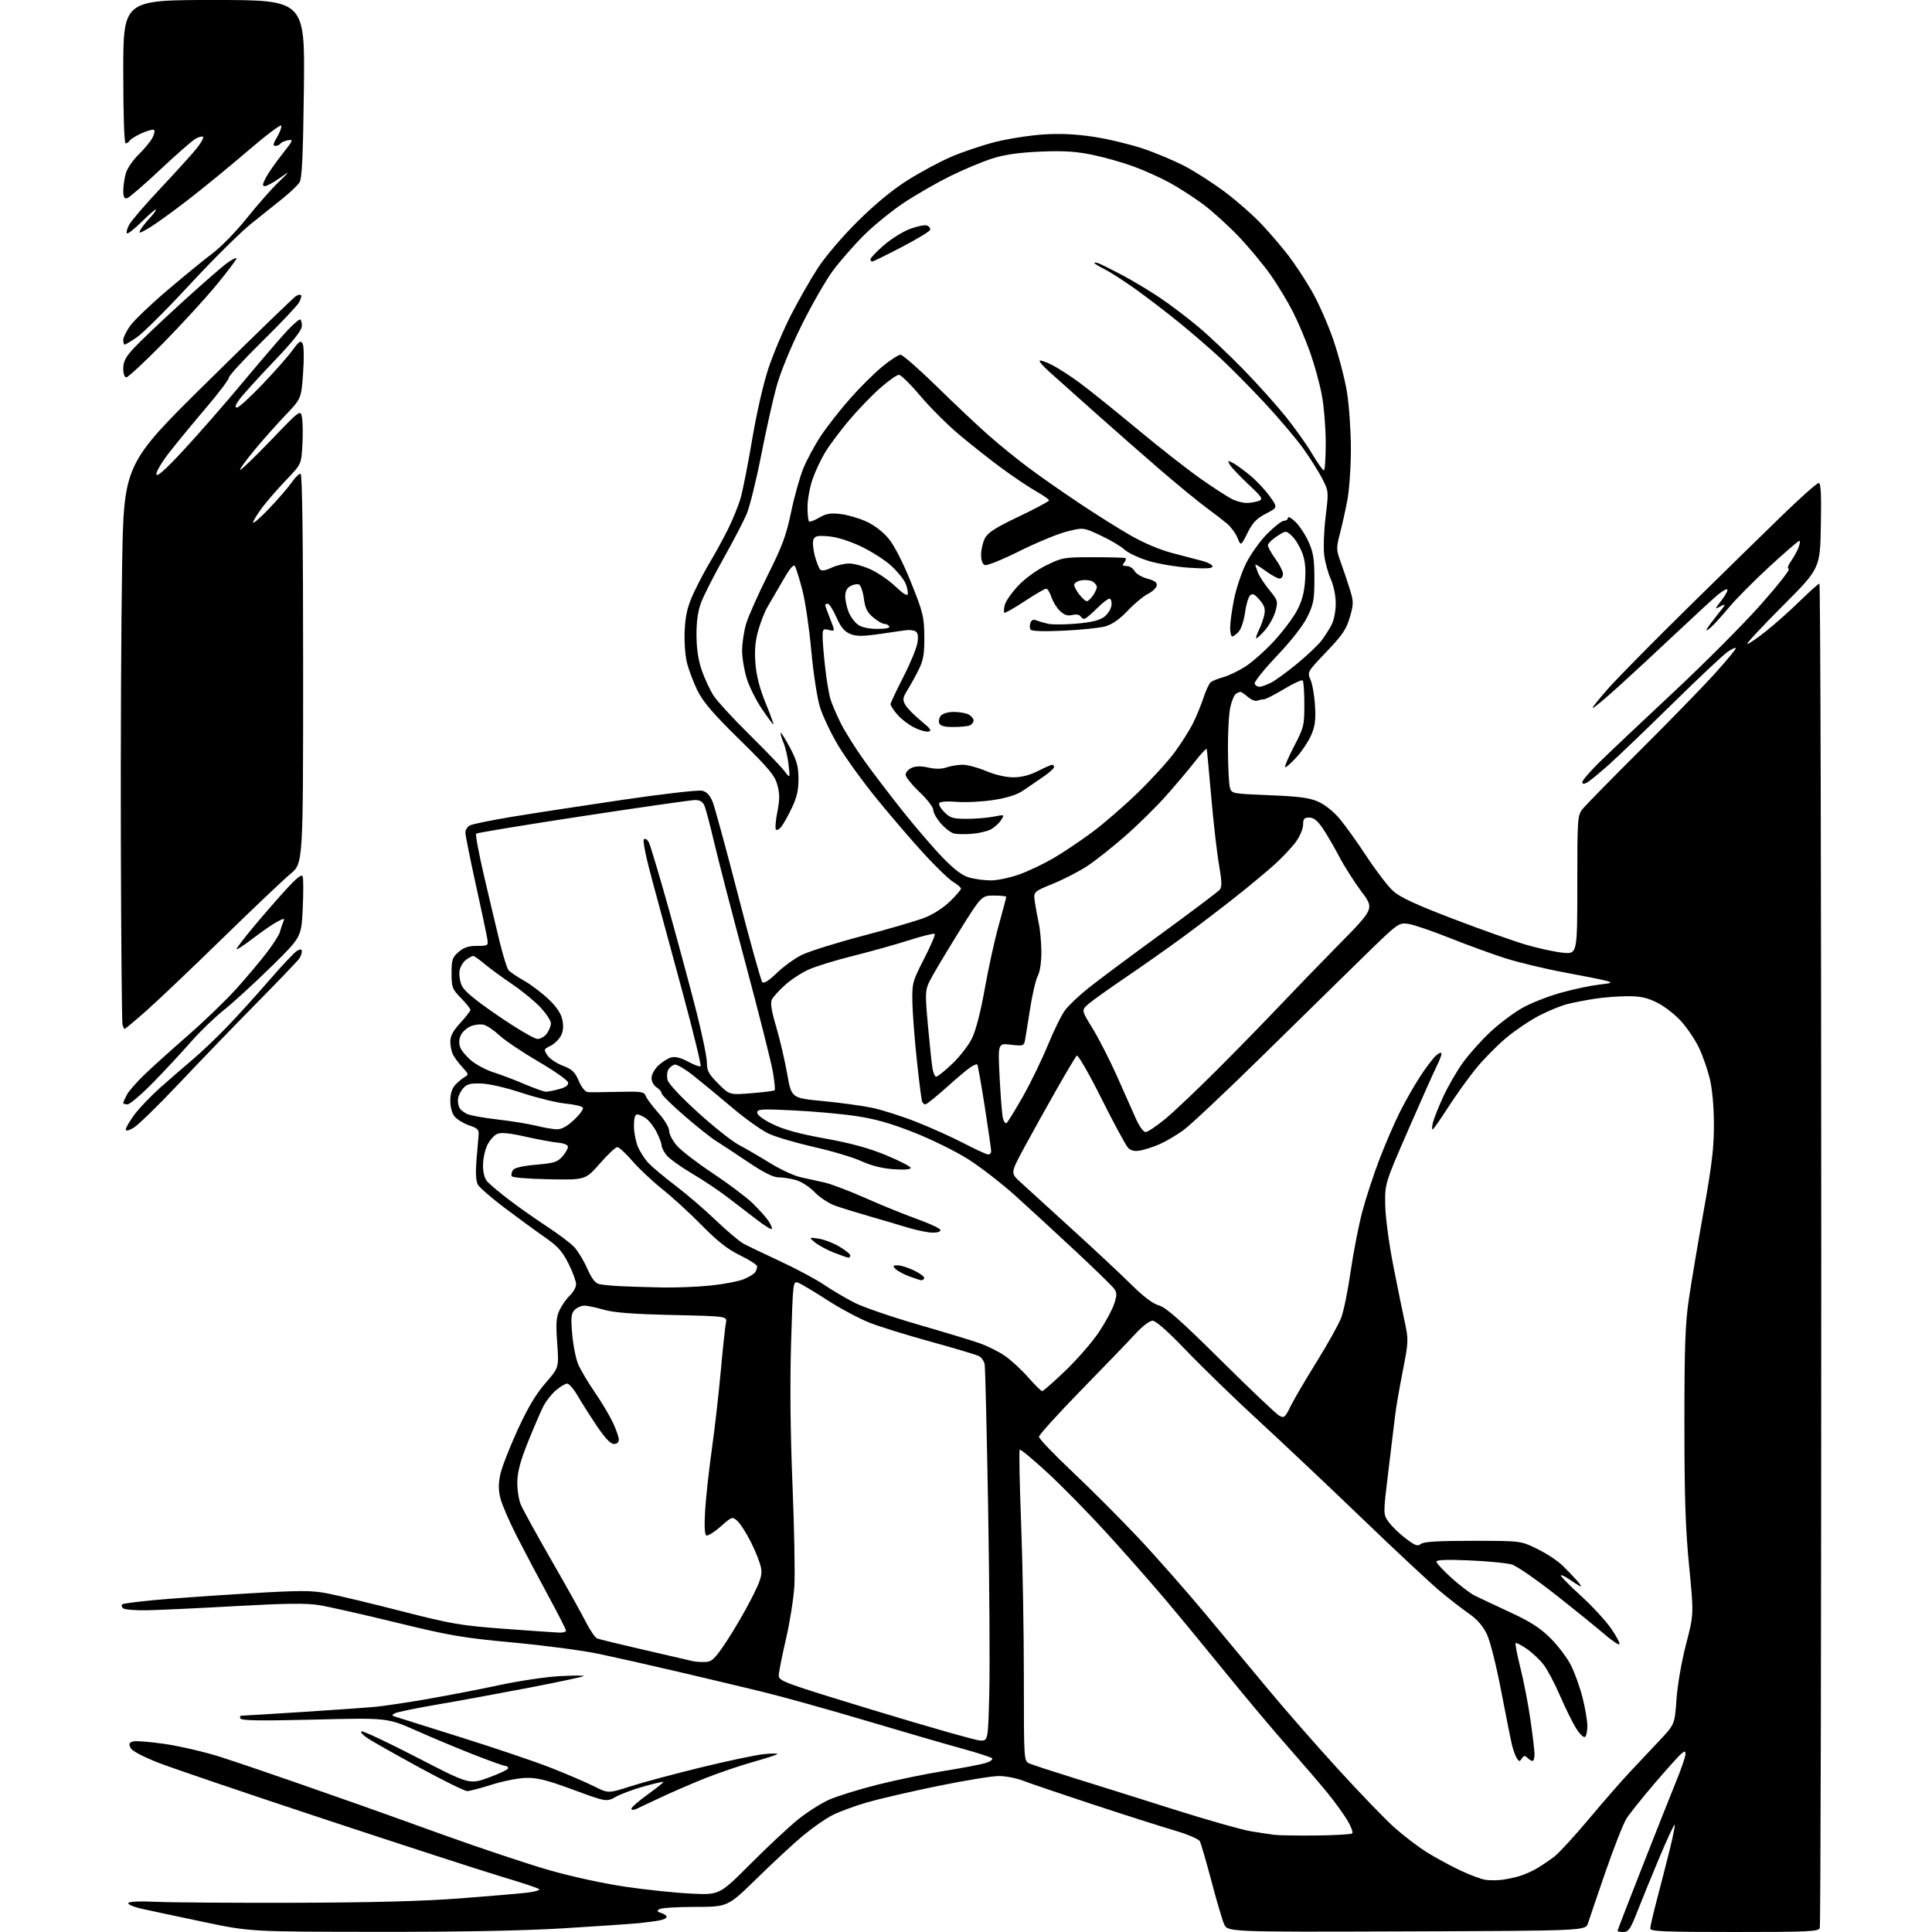 <?xml version="1.0" encoding="UTF-8" standalone="no"?>
<svg 
  version="1.1" 
  xmlns="http://www.w3.org/2000/svg" 
  xmlns:xlink="http://www.w3.org/1999/xlink" 
  xmlns:svg="http://www.w3.org/2000/svg"
  xmlns:rdf="http://www.w3.org/1999/02/22-rdf-syntax-ns#"
  xmlns:cc="http://creativecommons.org/ns#"
  xmlns:dc="http://purl.org/dc/elements/1.1/"
  viewBox="0 0 768 768"
  width="768"
  height="768"
>
<style>svg {background-color: white; }</style>"
<path stroke="none" fill="black" fill-rule="evenodd" d="M149.68,767.94C99.50,767.89 99.50,767.89 81.00,764.02C70.83,761.89 59.80,759.54 56.50,758.80C53.20,758.06 50.73,757.01 51.00,756.48C51.30,755.89 55.65,755.70 62.00,756.00C67.78,756.27 92.52,756.45 117.00,756.38C147.58,756.30 168.13,755.76 182.70,754.65C194.36,753.76 206.42,752.73 209.51,752.37C212.59,752.01 214.75,751.37 214.31,750.96C213.86,750.54 207.20,748.33 199.50,746.03C191.80,743.73 160.30,733.51 129.50,723.32C98.70,713.13 68.88,703.00 63.24,700.82C57.04,698.41 52.58,696.08 51.95,694.91C51.13,693.37 51.28,692.83 52.68,692.29C53.65,691.92 59.40,692.35 65.47,693.24C71.54,694.13 81.45,696.44 87.50,698.37C93.55,700.31 107.05,704.88 117.50,708.54C127.95,712.20 139.43,716.22 143.00,717.47C146.57,718.72 161.45,724.05 176.06,729.32C190.67,734.58 209.57,740.89 218.06,743.34C227.00,745.92 239.81,748.72 248.50,749.99C256.75,751.21 268.56,752.44 274.75,752.74C286.00,753.28 286.00,753.28 298.25,741.01C304.99,734.25 313.47,726.32 317.09,723.38C320.72,720.44 326.34,716.85 329.59,715.41C332.84,713.97 341.48,711.29 348.79,709.45C356.10,707.60 368.03,705.14 375.29,703.98C382.56,702.81 390.00,701.39 391.84,700.82C393.68,700.25 394.81,699.41 394.34,698.95C393.88,698.49 388.55,696.77 382.50,695.11C376.45,693.46 359.35,688.49 344.50,684.07C329.65,679.65 310.98,674.44 303.00,672.50C295.02,670.56 279.73,666.92 269.00,664.41C258.27,661.90 244.32,658.76 238.00,657.43C231.68,656.11 216.38,654.08 204.00,652.93C183.99,651.08 178.84,650.20 157.44,644.97C144.20,641.74 130.38,638.62 126.72,638.04C121.78,637.25 113.34,637.35 93.79,638.45C79.33,639.26 63.54,640.00 58.69,640.10C53.72,640.21 49.44,639.84 48.86,639.26C48.29,638.69 48.21,637.99 48.67,637.70C49.14,637.42 54.69,636.69 61.01,636.09C67.33,635.49 83.79,634.32 97.59,633.48C119.40,632.17 123.64,632.16 130.09,633.39C134.16,634.17 147.40,637.34 159.50,640.44C179.67,645.60 183.12,646.19 201.00,647.52C211.72,648.32 221.51,648.98 222.75,648.99C223.99,648.99 225.00,648.63 225.00,648.18C225.00,647.73 221.84,641.54 217.98,634.43C214.12,627.32 208.51,616.70 205.52,610.84C202.52,604.98 199.56,598.15 198.94,595.67C198.10,592.36 198.09,589.79 198.89,586.06C199.49,583.27 202.58,575.34 205.74,568.44C209.81,559.58 213.07,554.12 216.85,549.78C222.19,543.65 222.19,543.65 221.50,533.94C220.92,525.94 221.09,523.61 222.46,520.73C223.37,518.81 225.21,516.21 226.56,514.95C227.90,513.68 229.00,511.68 229.00,510.49C229.00,509.29 227.65,505.61 225.99,502.30C223.58,497.48 221.74,495.41 216.74,491.94C213.31,489.56 206.12,484.31 200.78,480.29C195.43,476.26 190.54,472.02 189.92,470.86C189.21,469.53 189.01,466.10 189.37,461.62C189.69,457.71 190.07,453.20 190.22,451.61C190.47,449.06 190.05,448.57 186.50,447.36C184.30,446.60 181.71,445.04 180.75,443.88C179.69,442.61 179.00,440.11 179.00,437.58C179.00,434.77 179.66,432.67 180.98,431.25C182.08,430.08 183.76,428.67 184.73,428.13C186.36,427.21 186.30,426.92 183.87,424.32C182.43,422.77 180.74,420.52 180.12,419.32C179.50,418.11 179.00,415.74 179.00,414.04C179.00,411.83 180.13,409.73 183.00,406.62C185.20,404.23 187.00,401.90 187.00,401.43C187.00,400.97 185.31,398.86 183.25,396.74C179.75,393.16 179.50,392.49 179.50,386.87C179.50,381.49 179.81,380.56 182.31,378.41C184.38,376.63 186.29,376.00 189.67,376.00C194.22,376.00 194.22,376.00 193.54,372.25C193.17,370.19 191.09,360.48 188.93,350.67C186.77,340.86 185.00,331.99 185.00,330.96C185.00,329.92 185.80,328.64 186.77,328.12C187.75,327.60 195.28,326.06 203.52,324.69C211.76,323.33 231.56,320.29 247.52,317.94C263.64,315.57 277.71,313.96 279.16,314.33C280.98,314.78 282.24,316.15 283.30,318.80C284.15,320.91 288.71,337.67 293.45,356.05C298.19,374.43 302.51,389.91 303.04,390.44C303.67,391.07 305.69,389.78 308.76,386.81C311.37,384.27 315.82,381.04 318.66,379.63C321.50,378.21 332.30,374.82 342.66,372.09C353.02,369.36 364.13,366.12 367.34,364.89C370.82,363.56 374.95,360.93 377.58,358.37C380.01,356.01 382.00,353.70 382.00,353.25C382.00,352.80 380.67,351.64 379.04,350.68C377.41,349.72 372.26,344.79 367.59,339.72C362.92,334.65 354.46,324.81 348.79,317.86C343.12,310.91 336.11,301.24 333.21,296.37C330.31,291.50 327.04,284.63 325.95,281.10C324.84,277.50 323.32,267.63 322.49,258.56C321.68,249.68 320.08,238.86 318.94,234.50C317.79,230.14 316.50,225.93 316.06,225.14C315.48,224.11 314.07,225.76 311.00,231.10C308.65,235.17 305.93,239.85 304.96,241.50C303.98,243.15 302.40,247.18 301.46,250.45C300.22,254.75 299.89,258.40 300.29,263.63C300.67,268.62 301.92,273.51 304.33,279.43C306.25,284.14 307.66,288.00 307.45,288.00C307.24,288.00 305.18,285.22 302.88,281.82C300.57,278.42 297.85,272.98 296.84,269.73C295.83,266.48 295.00,261.47 295.00,258.59C295.00,255.72 295.72,250.93 296.60,247.96C297.49,244.99 301.35,236.29 305.18,228.64C310.96,217.11 312.55,212.82 314.46,203.61C315.73,197.50 317.92,189.68 319.33,186.22C320.73,182.77 323.89,176.92 326.35,173.22C328.81,169.53 333.98,162.91 337.85,158.53C341.71,154.14 347.48,148.41 350.67,145.78C353.86,143.15 357.15,141.00 357.98,141.01C358.82,141.02 365.36,146.75 372.52,153.76C379.68,160.77 388.90,169.46 393.02,173.08C397.13,176.69 404.10,182.36 408.50,185.66C412.90,188.96 421.95,195.31 428.62,199.76C435.28,204.22 444.63,210.10 449.40,212.83C454.79,215.92 461.17,218.60 466.28,219.92C470.80,221.08 476.19,222.49 478.25,223.06C480.31,223.62 482.00,224.58 482.00,225.19C482.00,225.97 479.23,226.12 472.74,225.69C467.65,225.36 460.34,224.12 456.49,222.95C452.65,221.77 448.38,219.76 447.00,218.47C445.62,217.18 441.38,214.66 437.56,212.88C430.62,209.63 430.62,209.63 424.06,211.30C420.45,212.21 411.98,215.72 405.24,219.08C398.49,222.45 392.30,224.95 391.49,224.63C390.55,224.28 390.00,222.73 390.00,220.48C390.00,218.51 390.68,215.58 391.52,213.97C392.70,211.69 395.71,209.76 405.02,205.33C411.61,202.19 417.00,199.30 417.00,198.91C417.00,198.51 414.64,196.86 411.75,195.22C408.86,193.59 402.68,189.43 398.00,185.98C393.32,182.53 385.72,176.52 381.11,172.63C376.49,168.73 369.58,161.82 365.75,157.27C361.92,152.72 358.13,149.00 357.33,149.00C356.52,149.00 353.18,151.36 349.89,154.25C346.60,157.14 341.07,162.88 337.59,167.00C334.11,171.12 329.85,176.81 328.12,179.63C326.39,182.46 324.08,187.36 322.99,190.54C321.89,193.71 321.00,198.64 321.00,201.49C321.00,204.34 321.26,206.93 321.58,207.25C321.90,207.57 323.73,206.91 325.64,205.78C328.41,204.15 330.14,203.86 334.13,204.33C336.90,204.66 341.51,206.00 344.40,207.32C347.63,208.80 351.05,211.45 353.32,214.22C355.57,216.96 359.02,223.73 362.18,231.60C366.95,243.48 367.36,245.17 367.43,253.00C367.49,259.84 367.07,262.38 365.29,266.00C364.07,268.48 362.06,272.14 360.82,274.15C358.85,277.34 358.72,278.10 359.86,280.15C360.58,281.44 363.36,284.30 366.05,286.50C369.95,289.69 370.56,290.56 369.05,290.81C368.01,290.98 365.38,290.21 363.20,289.10C361.03,287.99 358.07,285.68 356.63,283.97C355.18,282.25 354.00,280.44 354.00,279.94C354.00,279.45 356.26,274.63 359.03,269.23C361.80,263.83 364.34,257.70 364.68,255.61C365.11,252.94 364.89,251.55 363.94,250.97C363.20,250.51 361.45,250.31 360.05,250.52C358.65,250.74 353.79,251.44 349.25,252.08C342.71,253.00 340.37,252.98 337.92,251.97C335.65,251.03 334.21,249.28 332.47,245.35C331.17,242.41 329.64,240.00 329.06,240.00C328.47,240.00 328.00,240.21 328.00,240.46C328.00,240.72 328.90,243.20 329.99,245.98C331.98,251.03 331.98,251.03 329.49,250.41C327.21,249.83 327.00,250.06 327.01,253.14C327.01,254.99 327.47,260.55 328.03,265.50C328.59,270.45 329.54,276.07 330.14,278.00C330.74,279.93 332.56,284.16 334.18,287.42C335.81,290.67 339.88,297.20 343.24,301.92C346.59,306.64 353.64,315.90 358.90,322.50C364.16,329.10 371.40,337.50 374.98,341.16C379.62,345.90 382.65,348.13 385.50,348.90C387.70,349.50 391.52,349.98 394.00,349.97C396.48,349.96 401.44,348.92 405.03,347.65C408.62,346.39 414.75,343.48 418.65,341.21C422.55,338.93 429.50,334.28 434.08,330.88C438.67,327.48 446.86,320.39 452.27,315.14C457.69,309.88 464.29,302.64 466.94,299.04C469.59,295.44 472.88,290.25 474.24,287.50C475.61,284.75 477.49,280.17 478.42,277.33C479.35,274.48 480.65,271.72 481.30,271.18C481.96,270.65 484.22,269.74 486.31,269.17C488.41,268.59 492.35,266.70 495.07,264.95C497.79,263.21 502.83,258.74 506.28,255.01C509.73,251.29 513.84,245.87 515.42,242.97C517.51,239.13 518.42,235.84 518.78,230.85C519.13,225.89 518.81,222.79 517.61,219.65C516.70,217.26 514.88,214.30 513.58,213.07C511.21,210.85 511.21,210.85 507.62,213.17C505.64,214.45 504.02,216.07 504.01,216.76C504.01,217.45 505.35,219.88 507.00,222.16C508.65,224.44 510.00,227.13 510.00,228.15C510.00,229.17 509.39,230.00 508.65,230.00C507.91,230.00 505.43,228.65 503.15,226.99C500.87,225.34 499.00,224.19 499.00,224.43C499.00,224.67 499.46,226.07 500.01,227.53C500.57,228.99 502.62,232.14 504.57,234.52C507.97,238.67 508.07,239.02 507.02,242.94C506.41,245.19 504.52,248.61 502.82,250.55C501.12,252.48 499.57,253.90 499.36,253.70C499.16,253.49 499.67,251.97 500.49,250.32C501.31,248.67 502.26,245.97 502.59,244.32C503.05,242.01 502.61,240.66 500.66,238.41C498.68,236.12 497.88,235.76 496.91,236.71C496.23,237.38 495.33,240.46 494.91,243.55C494.49,246.65 493.37,250.04 492.42,251.09C491.47,252.14 490.31,253.00 489.85,253.00C489.38,253.00 489.00,251.41 489.00,249.46C489.00,247.51 489.70,242.45 490.55,238.21C491.40,233.97 493.54,227.58 495.30,224.00C497.06,220.43 500.83,215.14 503.68,212.25C506.54,209.36 509.57,207.00 510.43,207.00C511.30,207.00 512.00,206.47 512.00,205.81C512.00,205.16 513.32,205.89 514.93,207.43C516.54,208.97 518.89,212.54 520.17,215.37C522.06,219.56 522.48,222.24 522.49,230.00C522.50,238.40 522.17,240.16 519.70,245.21C517.98,248.71 513.31,254.69 507.60,260.71C502.49,266.09 498.50,271.06 498.74,271.75C498.97,272.44 499.83,273.00 500.63,273.00C501.44,273.00 503.54,272.26 505.30,271.35C507.06,270.45 511.74,267.03 515.71,263.75C519.67,260.48 523.99,256.38 525.31,254.65C526.63,252.92 528.45,250.06 529.35,248.30C530.29,246.49 530.99,242.80 530.98,239.80C530.97,236.69 530.13,232.69 528.97,230.13C527.88,227.72 526.71,223.38 526.37,220.48C526.03,217.58 526.30,210.73 526.97,205.26C528.17,195.45 528.15,195.23 525.68,190.40C524.31,187.71 520.95,182.35 518.22,178.50C515.48,174.65 508.58,166.48 502.88,160.34C497.17,154.20 489.12,146.07 485.00,142.26C480.88,138.46 473.63,132.20 468.89,128.35C464.16,124.49 456.51,118.63 451.89,115.30C447.28,111.98 441.59,108.30 439.25,107.11C436.91,105.93 435.00,104.76 435.00,104.51C435.00,104.26 435.79,104.35 436.75,104.70C437.71,105.05 441.85,107.11 445.95,109.28C450.05,111.44 456.80,115.49 460.95,118.26C465.10,121.04 472.10,126.35 476.50,130.05C480.90,133.76 489.02,141.46 494.54,147.15C500.06,152.84 507.51,161.15 511.09,165.61C514.68,170.07 519.39,176.70 521.56,180.34C523.73,183.99 525.84,186.97 526.25,186.98C526.66,186.99 527.00,182.10 527.00,176.11C527.00,170.12 526.30,161.54 525.45,157.05C524.60,152.55 522.52,144.96 520.83,140.19C519.15,135.41 516.06,128.12 513.98,124.00C511.89,119.88 507.84,113.17 504.96,109.11C502.09,105.04 496.36,98.17 492.23,93.84C488.09,89.52 481.74,83.78 478.11,81.09C474.47,78.41 468.52,74.58 464.87,72.58C461.22,70.58 454.70,67.66 450.37,66.08C446.04,64.51 438.68,62.44 434.00,61.49C427.56,60.18 422.59,59.88 413.50,60.27C405.11,60.63 399.39,61.45 394.50,62.99C390.65,64.20 383.11,67.36 377.75,70.00C372.39,72.65 364.06,77.43 359.25,80.64C354.44,83.84 347.33,89.62 343.45,93.48C339.57,97.34 334.05,103.65 331.17,107.50C328.30,111.35 322.62,121.25 318.55,129.50C314.05,138.62 310.14,148.22 308.58,154.00C307.16,159.22 304.43,171.51 302.51,181.30C300.59,191.09 298.02,201.44 296.82,204.30C295.61,207.16 291.49,215.07 287.67,221.87C283.84,228.68 279.84,236.55 278.77,239.36C277.42,242.93 276.84,246.90 276.87,252.49C276.89,257.93 277.57,262.42 278.98,266.50C280.13,269.80 282.22,274.30 283.64,276.50C285.06,278.70 291.47,285.68 297.89,292.00C304.30,298.32 310.57,304.85 311.82,306.50C314.08,309.50 314.08,309.50 313.49,304.08C313.16,301.10 312.23,297.10 311.43,295.18C310.63,293.26 310.14,291.53 310.34,291.33C310.54,291.13 312.20,293.77 314.03,297.21C316.71,302.24 317.37,304.63 317.41,309.48C317.44,313.97 316.79,316.90 314.84,321.00C313.40,324.02 311.54,327.40 310.70,328.50C309.85,329.60 308.85,330.18 308.46,329.80C308.08,329.41 308.32,326.26 309.00,322.80C309.98,317.83 309.98,315.56 309.02,312.03C307.99,308.25 305.68,305.48 294.01,294.03C283.46,283.68 279.52,279.09 277.25,274.50C275.61,271.20 273.71,266.09 273.01,263.15C272.30,260.10 271.95,254.49 272.20,250.08C272.55,244.11 273.38,240.79 275.84,235.53C277.59,231.78 280.56,226.19 282.43,223.11C284.29,220.02 287.39,214.35 289.32,210.50C291.24,206.65 293.53,201.03 294.40,198.00C295.28,194.97 297.35,184.43 299.02,174.57C300.78,164.11 303.49,152.31 305.52,146.24C307.43,140.53 311.45,131.05 314.46,125.17C317.47,119.30 322.27,110.90 325.14,106.50C328.12,101.92 334.89,93.99 340.96,87.97C347.83,81.16 354.81,75.41 360.72,71.68C365.75,68.50 373.53,64.32 378.01,62.37C382.49,60.43 390.37,57.78 395.51,56.47C400.65,55.17 409.28,53.81 414.68,53.46C421.53,53.01 427.61,53.29 434.79,54.39C440.45,55.25 449.19,57.34 454.21,59.02C459.23,60.70 466.75,63.85 470.92,66.03C475.09,68.20 482.36,72.88 487.07,76.42C491.79,79.97 498.35,85.76 501.65,89.29C504.96,92.82 509.69,98.36 512.18,101.60C514.67,104.85 518.82,111.15 521.40,115.60C523.99,120.06 527.86,128.83 530.02,135.10C532.17,141.37 534.62,150.78 535.46,156.00C536.30,161.22 536.99,171.35 537.00,178.50C537.00,185.70 536.36,194.85 535.56,199.00C534.77,203.12 533.43,209.14 532.58,212.36C531.14,217.90 531.16,218.53 533.09,223.86C534.22,226.96 535.83,231.79 536.69,234.59C538.10,239.23 538.09,240.17 536.57,245.39C535.20,250.14 533.60,252.49 527.26,259.12C519.61,267.13 519.61,267.13 520.98,270.31C521.74,272.07 522.53,276.73 522.75,280.68C523.07,286.28 522.72,288.84 521.19,292.30C520.11,294.75 517.55,298.60 515.50,300.87C513.45,303.14 511.39,305.00 510.93,305.00C510.46,305.00 511.98,301.36 514.29,296.91C518.31,289.18 518.50,288.41 518.50,279.99C518.50,275.14 518.20,270.87 517.83,270.50C517.47,270.13 514.12,271.67 510.40,273.92C506.67,276.16 503.07,278.00 502.39,278.00C501.72,278.00 500.54,278.24 499.77,278.53C499.01,278.83 497.33,278.15 496.04,277.03C494.75,275.92 493.43,275.01 493.10,275.02C492.77,275.02 491.96,275.37 491.31,275.79C490.65,276.21 489.65,278.56 489.08,281.02C488.51,283.49 488.08,291.12 488.12,298.00C488.17,304.88 488.51,311.62 488.89,313.00C489.58,315.49 489.66,315.50 504.57,316.11C516.41,316.58 520.51,317.13 524.06,318.70C526.73,319.88 530.21,322.69 532.64,325.60C534.88,328.29 539.73,335.08 543.41,340.68C547.08,346.27 551.77,352.37 553.82,354.22C556.56,356.69 562.81,359.59 577.56,365.23C588.56,369.44 601.61,374.07 606.54,375.52C611.47,376.97 618.09,378.41 621.25,378.72C627.00,379.28 627.00,379.28 627.00,351.77C627.00,325.47 627.09,324.16 629.07,321.64C630.21,320.19 640.53,309.66 651.99,298.25C663.46,286.84 676.70,273.24 681.42,268.03C686.14,262.82 690.00,258.18 690.00,257.71C690.00,257.25 688.54,257.88 686.75,259.12C684.96,260.36 675.17,269.56 665.00,279.56C654.83,289.57 643.39,300.53 639.60,303.93C635.80,307.32 631.87,310.54 630.85,311.08C629.52,311.79 629.00,311.73 629.00,310.86C629.00,310.19 632.26,306.45 636.25,302.55C640.24,298.65 653.37,286.24 665.43,274.98C677.49,263.71 692.95,248.21 699.77,240.53C706.59,232.85 711.68,226.39 711.08,226.19C710.40,225.97 710.74,224.77 711.97,223.04C713.06,221.51 714.40,219.08 714.95,217.63C715.50,216.18 715.62,215.00 715.23,215.00C714.83,215.01 709.49,219.62 703.37,225.25C697.24,230.89 690.00,238.20 687.26,241.50C684.52,244.80 681.24,248.40 679.97,249.50C678.60,250.69 678.00,250.89 678.51,250.00C678.98,249.18 680.97,246.51 682.93,244.08C686.11,240.15 686.23,239.81 684.00,241.00C681.51,242.33 681.51,242.33 684.36,238.60C685.92,236.55 686.95,234.62 686.64,234.31C686.34,234.00 684.60,234.98 682.79,236.49C680.98,238.00 673.51,244.88 666.19,251.77C658.87,258.67 648.52,268.25 643.19,273.08C637.87,277.90 633.33,281.67 633.11,281.45C632.89,281.23 635.82,277.58 639.61,273.34C643.40,269.11 657.52,254.79 671.00,241.53C684.48,228.27 701.40,211.70 708.62,204.71C715.84,197.72 722.28,192.00 722.94,192.00C723.83,192.00 724.05,196.30 723.82,208.99C723.50,225.98 723.50,225.98 708.51,240.99C700.27,249.25 693.99,256.00 694.56,256.00C695.13,256.00 698.50,253.70 702.05,250.88C705.60,248.07 711.66,242.67 715.52,238.88C719.39,235.10 722.86,232.00 723.25,232.00C723.64,232.00 723.97,351.89 723.98,498.42C723.99,644.96 723.72,765.56 723.39,766.42C722.86,767.82 718.88,768.00 689.39,768.00C661.55,768.00 656.00,767.77 656.00,766.61C656.00,765.84 657.17,760.78 658.59,755.36C660.02,749.94 662.30,741.06 663.65,735.64C665.01,730.22 665.93,725.60 665.70,725.37C665.48,725.14 662.78,730.93 659.71,738.23C656.64,745.53 652.68,755.21 650.91,759.75C648.15,766.82 647.35,768.00 645.34,768.00C644.05,768.00 643.00,767.79 643.00,767.54C643.00,767.29 647.47,755.70 652.94,741.79C658.41,727.88 664.48,712.57 666.44,707.76C668.40,702.96 670.00,698.29 670.00,697.39C670.00,695.98 669.77,695.95 668.33,697.13C667.41,697.88 662.64,703.20 657.71,708.95C652.79,714.70 647.76,721.00 646.53,722.95C645.30,724.90 641.57,734.38 638.24,744.00C634.92,753.62 631.78,762.85 631.26,764.50C630.33,767.50 630.33,767.50 559.12,767.76C487.90,768.01 487.90,768.01 486.55,764.76C485.80,762.97 483.52,755.20 481.49,747.50C479.45,739.80 477.41,732.79 476.95,731.92C476.48,731.04 471.99,729.13 466.81,727.61C461.69,726.11 447.15,721.48 434.50,717.31C421.85,713.14 409.35,708.89 406.71,707.87C404.08,706.84 399.73,706.00 397.05,706.00C394.36,706.00 383.47,707.78 372.83,709.96C362.20,712.14 349.54,715.07 344.69,716.47C339.85,717.88 333.65,720.16 330.93,721.54C328.20,722.92 322.94,726.58 319.23,729.68C315.53,732.77 307.28,740.41 300.91,746.65C289.31,758.00 289.31,758.00 276.41,758.02C269.31,758.02 262.88,758.42 262.12,758.91C261.03,759.59 261.19,759.93 262.87,760.46C264.04,760.83 265.00,761.52 265.00,761.99C265.00,762.46 263.76,763.08 262.25,763.38C260.74,763.68 257.02,764.17 254.00,764.48C250.97,764.78 237.56,765.70 224.18,766.52C207.98,767.50 183.11,767.98 149.68,767.94zM597.00,747.26C598.92,747.03 602.08,746.36 604.00,745.79C605.92,745.22 609.08,743.82 611.00,742.68C612.92,741.54 616.00,739.45 617.84,738.05C619.68,736.65 625.90,729.88 631.67,723.00C637.44,716.12 644.71,707.79 647.83,704.48C650.95,701.17 656.25,695.53 659.61,691.96C665.73,685.46 665.73,685.46 666.43,675.48C666.84,669.74 668.45,660.44 670.23,653.61C673.33,641.71 673.33,641.71 671.46,622.61C670.00,607.74 669.58,595.18 669.58,566.00C669.57,535.41 669.90,526.29 671.33,516.50C672.30,509.90 674.95,494.15 677.21,481.50C680.51,463.14 681.33,456.18 681.31,447.00C681.29,439.99 680.66,432.91 679.68,428.86C678.80,425.21 676.88,419.68 675.40,416.57C673.93,413.45 670.75,408.71 668.34,406.03C665.93,403.35 661.63,400.00 658.78,398.58C654.79,396.59 652.10,396.00 647.05,396.01C643.45,396.01 637.58,396.46 634.00,397.01C630.42,397.56 625.48,398.52 623.00,399.15C620.52,399.77 615.55,401.81 611.94,403.67C608.33,405.53 602.44,409.49 598.85,412.47C595.26,415.45 589.83,420.95 586.78,424.69C583.73,428.44 578.70,435.44 575.61,440.25C572.52,445.06 569.76,449.00 569.48,449.00C569.19,449.00 569.25,447.76 569.61,446.25C569.97,444.74 571.77,440.20 573.61,436.16C575.45,432.12 578.95,426.03 581.38,422.61C583.82,419.20 588.76,413.65 592.37,410.27C595.97,406.90 601.75,402.56 605.21,400.63C608.67,398.69 615.55,395.99 620.50,394.62C625.45,393.25 632.20,391.81 635.50,391.42C640.88,390.79 641.20,390.64 638.56,389.90C636.95,389.44 629.42,387.93 621.83,386.54C614.25,385.14 603.64,382.60 598.27,380.88C592.90,379.16 582.88,375.50 576.00,372.75C569.12,370.00 561.80,367.52 559.72,367.24C556.01,366.74 555.69,366.97 542.22,380.11C534.68,387.48 516.58,405.22 502.00,419.55C487.43,433.88 473.18,447.27 470.35,449.31C467.52,451.35 463.24,453.86 460.85,454.89C458.46,455.91 455.05,457.02 453.29,457.34C451.06,457.75 449.59,457.45 448.48,456.33C447.60,455.45 442.82,446.64 437.87,436.74C432.82,426.65 428.48,419.13 428.01,419.62C427.54,420.10 423.82,426.35 419.76,433.50C415.69,440.65 409.96,450.96 407.02,456.41C401.69,466.32 401.69,466.32 405.62,469.91C407.78,471.88 416.96,480.25 426.02,488.50C435.09,496.74 445.78,506.74 449.78,510.71C454.58,515.46 458.31,518.27 460.70,518.93C463.48,519.69 469.28,524.83 485.42,540.82C497.01,552.32 507.44,562.21 508.58,562.80C510.45,563.78 510.89,563.41 512.93,559.19C514.18,556.61 518.84,548.65 523.29,541.50C527.73,534.35 532.17,526.41 533.14,523.85C534.12,521.29 535.82,512.97 536.91,505.35C538.01,497.73 540.11,487.00 541.57,481.50C543.04,476.00 546.15,466.54 548.49,460.47C550.84,454.40 554.44,446.08 556.50,441.97C558.57,437.86 562.15,431.57 564.47,428.00C566.80,424.43 569.66,420.64 570.85,419.60C572.12,418.47 573.00,418.18 573.00,418.88C573.00,419.54 572.15,421.75 571.12,423.79C570.08,425.83 565.02,437.18 559.87,449.00C550.50,470.50 550.50,470.50 550.65,479.00C550.73,483.80 552.12,494.25 553.83,503.00C555.51,511.52 557.58,521.73 558.44,525.68C559.94,532.58 559.90,533.32 557.59,545.18C556.26,551.96 554.91,559.75 554.60,562.50C554.28,565.25 553.07,575.24 551.91,584.71C549.81,601.92 549.81,601.92 551.98,604.97C553.18,606.65 556.21,609.60 558.72,611.52C562.51,614.40 563.55,614.79 564.80,613.75C565.89,612.85 571.58,612.50 585.40,612.50C604.50,612.50 604.50,612.50 611.00,615.68C614.58,617.42 619.08,620.36 621.00,622.21C622.92,624.06 625.62,626.87 627.00,628.45C628.38,630.03 628.83,630.95 628.00,630.50C627.17,630.04 625.24,628.80 623.69,627.73C622.15,626.66 620.68,625.98 620.44,626.23C620.20,626.47 623.74,630.08 628.31,634.24C632.88,638.40 638.36,644.33 640.48,647.41C642.60,650.48 644.06,653.28 643.72,653.61C643.39,653.95 640.72,652.16 637.81,649.64C634.89,647.12 626.20,640.08 618.50,634.01C610.80,627.94 602.92,622.50 601.00,621.92C599.08,621.34 591.54,620.61 584.25,620.29C575.24,619.90 571.00,620.05 571.00,620.77C571.00,621.36 573.70,624.27 576.99,627.25C580.29,630.24 584.45,633.40 586.24,634.28C588.03,635.17 594.34,638.14 600.26,640.89C608.47,644.70 612.29,647.16 616.41,651.28C619.37,654.24 623.00,659.04 624.46,661.93C625.93,664.82 628.00,670.60 629.07,674.76C630.13,678.92 631.00,684.02 631.00,686.10C631.00,688.18 630.57,690.15 630.04,690.48C629.51,690.81 627.93,689.27 626.54,687.06C625.15,684.86 622.30,679.08 620.20,674.22C618.10,669.35 615.16,663.77 613.66,661.80C612.16,659.84 609.14,656.98 606.95,655.47C604.76,653.95 602.75,652.91 602.49,653.17C602.24,653.43 603.09,657.89 604.40,663.07C605.70,668.26 607.50,677.53 608.38,683.68C609.27,689.83 610.00,696.02 610.00,697.43C610.00,698.84 609.64,700.00 609.20,700.00C608.76,700.00 607.84,699.44 607.16,698.76C606.17,697.77 605.72,697.82 604.96,699.01C604.11,700.33 603.89,700.33 603.00,699.00C602.45,698.17 601.61,695.92 601.12,694.00C600.64,692.08 598.69,682.35 596.78,672.40C594.78,661.93 592.35,652.28 591.01,649.52C589.51,646.41 587.12,643.66 584.17,641.62C581.68,639.91 576.55,635.94 572.77,632.81C569.00,629.69 555.00,616.64 541.68,603.81C528.35,590.99 509.76,573.44 500.37,564.80C490.98,556.17 478.10,543.68 471.75,537.05C464.40,529.38 459.47,525.00 458.17,525.00C457.00,525.00 454.10,527.21 451.32,530.24C448.67,533.13 438.96,543.20 429.75,552.64C420.54,562.07 413.00,570.40 413.00,571.15C413.00,571.90 418.96,578.13 426.25,585.01C433.54,591.88 445.23,603.58 452.22,611.00C459.22,618.42 471.37,632.20 479.22,641.61C487.08,651.01 498.50,664.74 504.61,672.11C510.72,679.47 522.91,693.40 531.70,703.04C540.49,712.69 550.70,723.27 554.38,726.54C558.07,729.82 563.88,734.24 567.29,736.37C570.71,738.49 576.65,741.71 580.50,743.53C584.35,745.34 588.85,747.02 590.50,747.26C592.15,747.50 595.08,747.50 597.00,747.26zM523.17,729.64C530.69,729.56 537.15,729.18 537.54,728.80C537.93,728.41 537.11,726.16 535.72,723.80C534.33,721.43 530.79,716.53 527.85,712.90C524.91,709.27 517.76,700.95 511.98,694.40C506.19,687.86 495.07,674.62 487.27,665.00C479.47,655.38 468.52,642.10 462.94,635.50C457.35,628.90 447.01,617.17 439.96,609.44C432.91,601.70 422.37,590.96 416.54,585.56C410.70,580.16 405.67,575.99 405.36,576.31C405.05,576.62 405.29,589.62 405.90,605.19C406.51,620.76 407.00,648.47 407.00,666.77C407.00,700.04 407.00,700.04 409.25,701.03C410.49,701.57 418.70,704.25 427.50,706.98C436.30,709.71 454.11,715.31 467.09,719.42C480.06,723.52 493.56,727.35 497.09,727.93C500.61,728.50 504.85,729.15 506.50,729.37C508.15,729.59 515.65,729.71 523.17,729.64zM252.75,719.16C251.75,719.60 251.00,719.52 251.00,718.96C251.00,718.43 253.92,715.89 257.49,713.32C261.06,710.75 263.85,708.51 263.68,708.35C263.52,708.18 260.03,708.98 255.94,710.13C251.85,711.27 246.83,713.13 244.80,714.26C241.09,716.32 241.09,716.32 227.86,711.45C217.30,707.56 213.50,706.61 209.02,706.74C205.94,706.82 199.83,708.04 195.46,709.43C191.08,710.83 186.71,711.98 185.73,711.99C184.76,711.99 176.44,707.90 167.23,702.89C158.03,697.88 148.71,692.63 146.51,691.22C144.32,689.81 143.07,688.48 143.74,688.25C144.40,688.03 154.33,692.70 165.79,698.63C186.63,709.40 186.63,709.40 194.31,706.60C198.54,705.06 202.00,703.39 202.00,702.90C202.00,702.40 201.52,702.00 200.92,702.00C200.33,702.00 194.74,700.00 188.49,697.56C182.25,695.12 171.93,690.81 165.56,687.98C153.98,682.85 153.98,682.85 125.13,683.56C103.90,684.09 96.11,683.98 95.59,683.14C95.20,682.51 95.46,682.00 96.19,682.00C96.91,681.99 107.85,681.33 120.50,680.52C133.15,679.71 146.20,678.78 149.50,678.46C152.80,678.14 162.03,676.75 170.00,675.37C177.97,673.99 190.80,671.51 198.50,669.86C206.20,668.20 217.00,666.59 222.50,666.29C228.00,665.98 232.28,665.98 232.00,666.27C231.72,666.57 222.05,668.63 210.50,670.85C198.95,673.08 182.53,676.09 174.00,677.55C165.47,679.01 157.82,680.58 157.00,681.04C155.67,681.77 155.67,681.92 157.00,682.37C157.82,682.65 169.53,686.33 183.00,690.55C196.47,694.77 212.68,700.25 219.00,702.73C225.32,705.22 233.04,708.52 236.15,710.09C241.80,712.93 241.80,712.93 250.65,710.09C255.52,708.52 268.14,705.14 278.70,702.56C289.26,699.98 300.51,697.61 303.70,697.29C306.89,696.98 309.27,696.97 309.00,697.28C308.73,697.58 304.31,699.01 299.19,700.45C294.07,701.89 285.52,704.81 280.19,706.93C274.86,709.06 266.90,712.51 262.50,714.59C258.10,716.68 253.71,718.73 252.75,719.16zM389.64,691.89C392.78,692.00 392.78,692.00 393.26,672.75C393.52,662.16 393.31,628.98 392.79,599.00C392.27,569.02 391.65,543.50 391.41,542.28C391.17,541.06 390.16,539.62 389.16,539.09C388.17,538.55 379.74,536.03 370.43,533.47C361.12,530.91 350.12,527.52 346.00,525.93C341.88,524.34 334.23,520.28 329.02,516.91C323.80,513.54 318.57,510.41 317.38,509.95C315.22,509.13 315.22,509.13 314.47,533.82C313.99,549.90 314.18,569.48 315.02,590.00C315.73,607.33 316.07,625.55 315.77,630.50C315.47,635.45 313.97,644.90 312.44,651.50C310.91,658.10 309.62,664.59 309.58,665.92C309.50,668.24 311.01,668.80 348.00,680.06C369.18,686.50 387.91,691.83 389.64,691.89zM280.49,660.66C283.05,660.52 284.23,659.36 288.79,652.50C291.72,648.10 296.15,640.50 298.64,635.60C302.43,628.15 303.06,626.13 302.50,623.17C302.14,621.23 300.35,616.68 298.53,613.07C296.71,609.46 294.29,605.66 293.15,604.63C291.11,602.79 291.01,602.82 286.42,606.86C283.85,609.12 281.30,610.68 280.74,610.34C280.09,609.94 279.94,606.21 280.32,600.10C280.66,594.82 281.86,583.98 282.98,576.00C284.11,568.02 285.70,554.08 286.52,545.00C287.34,535.92 288.26,527.31 288.56,525.86C289.11,523.22 289.11,523.22 267.31,522.73C251.48,522.37 243.99,521.79 240.00,520.63C236.97,519.75 233.52,519.02 232.32,519.01C231.12,519.01 229.38,519.76 228.46,520.68C227.03,522.11 226.88,523.60 227.47,530.43C227.85,534.87 228.95,540.30 229.91,542.50C230.88,544.70 233.83,549.65 236.48,553.50C239.13,557.35 242.35,562.75 243.64,565.50C244.93,568.25 245.98,571.29 245.99,572.25C246.00,573.33 245.24,574.00 244.03,574.00C242.70,574.00 240.48,571.65 237.19,566.75C234.52,562.76 231.09,557.36 229.57,554.75C228.05,552.14 226.21,550.00 225.48,550.00C224.75,550.00 222.75,551.18 221.03,552.63C219.32,554.07 217.05,556.95 215.99,559.02C214.94,561.09 212.20,567.44 209.91,573.14C206.91,580.59 205.71,585.04 205.64,589.00C205.58,592.02 206.19,596.08 206.98,598.00C207.77,599.92 213.21,609.83 219.07,620.01C224.93,630.19 231.12,641.27 232.81,644.63C234.51,648.00 236.58,651.01 237.40,651.32C238.22,651.64 246.68,653.70 256.20,655.89C265.71,658.09 274.40,660.09 275.50,660.35C276.60,660.60 278.85,660.74 280.49,660.66zM414.27,552.99C414.70,552.99 418.89,549.31 423.58,544.81C428.27,540.30 434.23,533.44 436.82,529.56C439.41,525.68 442.14,520.63 442.89,518.35C444.04,514.84 444.04,513.90 442.88,512.28C442.12,511.22 435.26,504.54 427.64,497.43C420.02,490.32 409.30,480.45 403.82,475.50C398.34,470.55 389.81,463.94 384.86,460.80C379.91,457.67 370.16,452.86 363.18,450.12C353.90,446.47 347.69,444.73 340.00,443.61C334.23,442.76 323.09,441.77 315.25,441.39C302.62,440.78 301.00,440.88 301.00,442.29C301.00,443.24 303.49,445.09 307.25,446.92C311.62,449.05 317.86,450.75 328.00,452.58C338.24,454.43 345.36,456.38 352.25,459.22C357.61,461.44 362.00,463.70 362.00,464.26C362.00,464.89 359.42,465.08 355.16,464.78C350.68,464.46 346.27,463.35 342.41,461.58C339.16,460.09 330.72,457.56 323.66,455.97C316.60,454.37 308.50,451.99 305.66,450.69C302.82,449.38 296.30,444.75 291.17,440.40C286.04,436.06 279.13,430.34 275.80,427.70C272.48,425.06 269.07,423.04 268.24,423.20C267.40,423.37 266.26,424.22 265.71,425.10C265.16,425.97 265.00,427.84 265.35,429.26C265.73,430.79 270.60,436.00 277.41,442.19C283.69,447.89 291.00,453.69 293.66,455.09C296.32,456.48 301.88,459.72 306.00,462.27C310.12,464.83 315.64,467.39 318.25,467.96C320.86,468.53 325.13,469.48 327.74,470.06C330.34,470.64 337.66,473.42 343.99,476.23C350.32,479.04 359.53,482.78 364.46,484.55C369.39,486.31 373.59,488.26 373.79,488.88C374.02,489.56 372.85,490.00 370.83,490.00C369.00,490.00 364.57,489.11 361.00,488.03C357.42,486.94 350.45,484.89 345.50,483.46C340.55,482.04 334.48,480.16 332.00,479.28C329.52,478.41 325.86,476.00 323.86,473.93C321.82,471.81 318.54,469.69 316.36,469.08C314.24,468.49 311.12,468.01 309.43,468.01C307.32,468.00 303.45,466.04 297.09,461.75C291.99,458.31 286.35,454.60 284.55,453.50C282.75,452.40 277.16,447.95 272.14,443.62C267.11,439.29 263.00,435.23 263.00,434.61C263.00,433.99 262.10,432.92 261.00,432.23C259.88,431.53 259.00,429.90 259.00,428.53C259.00,427.15 260.20,424.96 261.75,423.51C263.26,422.09 265.58,420.66 266.90,420.32C268.47,419.92 270.79,420.52 273.61,422.06C275.98,423.36 278.18,424.15 278.50,423.83C278.82,423.51 275.71,410.70 271.58,395.37C267.45,380.04 262.04,360.09 259.56,351.03C256.94,341.46 255.41,334.19 255.93,333.67C256.44,333.16 257.27,333.64 257.91,334.83C258.51,335.96 262.13,348.05 265.94,361.69C269.75,375.34 274.69,393.72 276.93,402.54C279.17,411.37 281.00,420.31 281.00,422.42C281.00,425.64 281.73,426.99 285.51,430.77C290.01,435.27 290.01,435.27 298.74,434.57C303.55,434.18 307.68,433.65 307.94,433.40C308.19,433.14 307.86,429.82 307.21,426.02C306.56,422.21 301.71,402.98 296.44,383.30C291.17,363.61 285.54,341.88 283.92,335.00C282.31,328.12 280.56,321.49 280.02,320.25C279.34,318.68 278.20,318.01 276.27,318.03C274.75,318.04 254.69,320.91 231.69,324.41C208.70,327.91 189.61,331.06 189.27,331.40C188.93,331.74 190.35,339.33 192.43,348.26C194.50,357.19 197.30,368.98 198.64,374.44C199.98,379.91 201.55,384.95 202.12,385.65C202.69,386.34 205.49,388.23 208.33,389.84C211.17,391.46 215.61,394.83 218.19,397.32C221.48,400.50 223.09,402.98 223.59,405.62C224.07,408.18 223.84,410.20 222.86,411.94C222.07,413.35 220.21,415.08 218.72,415.80C216.14,417.04 216.09,417.21 217.59,419.50C218.46,420.82 221.20,422.68 223.69,423.63C227.44,425.06 228.54,426.10 230.08,429.68C231.20,432.31 232.63,434.05 233.71,434.14C234.70,434.22 240.11,434.17 245.74,434.03C254.94,433.81 256.05,433.97 256.67,435.64C257.04,436.66 259.30,439.69 261.68,442.36C264.18,445.17 266.00,448.21 266.00,449.57C266.00,450.87 267.41,453.53 269.13,455.49C270.85,457.45 277.26,462.37 283.38,466.42C289.49,470.48 296.60,475.82 299.16,478.29C301.72,480.77 304.59,483.98 305.54,485.43C306.49,486.88 307.05,488.28 306.78,488.56C306.51,488.83 303.79,487.12 300.73,484.77C297.68,482.42 292.44,478.40 289.09,475.83C285.74,473.27 279.37,469.02 274.93,466.40C270.49,463.77 265.99,460.53 264.93,459.18C263.87,457.83 263.00,456.10 263.00,455.33C263.00,454.55 262.11,452.17 261.01,450.03C259.92,447.88 258.02,445.43 256.79,444.57C255.56,443.70 253.98,443.00 253.28,443.00C252.43,443.00 252.00,444.52 252.00,447.53C252.00,450.02 252.70,453.74 253.55,455.78C254.41,457.83 256.32,460.79 257.80,462.36C259.29,463.93 264.10,467.96 268.50,471.30C272.90,474.64 280.10,480.82 284.50,485.04C288.90,489.25 293.85,493.44 295.50,494.34C297.15,495.24 303.74,498.41 310.15,501.38C316.55,504.35 324.43,508.57 327.65,510.76C330.87,512.94 336.34,516.16 339.81,517.91C343.27,519.65 354.52,523.52 364.81,526.49C375.09,529.46 386.08,532.79 389.23,533.89C392.39,534.98 396.98,537.26 399.43,538.95C401.89,540.64 406.06,544.49 408.70,547.50C411.34,550.51 413.85,552.98 414.27,552.99zM263.50,511.79C269.00,511.89 277.67,511.53 282.77,510.99C287.86,510.45 293.70,509.32 295.73,508.47C297.77,507.62 299.78,506.38 300.20,505.71C300.62,505.05 300.98,504.01 300.98,503.41C300.99,502.81 297.96,500.84 294.25,499.04C289.26,496.61 285.29,493.51 279.00,487.11C274.32,482.35 267.27,475.88 263.32,472.74C259.37,469.59 253.99,464.54 251.38,461.51C248.76,458.48 246.07,456.00 245.39,456.00C244.72,456.00 241.59,458.94 238.44,462.53C232.71,469.05 232.71,469.05 218.19,468.78C209.63,468.61 203.53,468.09 203.35,467.50C203.17,466.95 203.43,465.87 203.91,465.11C204.47,464.22 207.76,463.46 213.08,462.99C220.43,462.35 221.65,461.95 223.73,459.52C225.03,458.01 225.93,456.27 225.72,455.64C225.51,455.01 223.81,454.38 221.92,454.24C220.04,454.10 214.28,453.04 209.12,451.89C202.24,450.35 199.15,450.07 197.53,450.80C196.31,451.36 194.57,453.39 193.66,455.31C192.75,457.23 192.00,460.82 192.00,463.29C192.00,466.15 192.63,468.49 193.75,469.73C194.71,470.81 198.56,474.03 202.29,476.89C206.03,479.76 212.78,484.51 217.29,487.46C221.81,490.41 226.71,494.10 228.20,495.66C229.68,497.22 232.03,501.08 233.42,504.23C235.20,508.26 236.63,510.10 238.23,510.47C239.48,510.75 243.43,511.13 247.00,511.30C250.57,511.47 258.00,511.69 263.50,511.79zM366.19,508.93C365.81,508.89 363.70,508.20 361.50,507.40C359.30,506.59 356.84,505.27 356.04,504.47C354.75,503.18 354.86,503.00 356.93,503.00C358.22,503.00 361.23,503.97 363.60,505.16C365.98,506.34 367.69,507.69 367.40,508.16C367.12,508.62 366.57,508.97 366.19,508.93zM337.25,499.95C336.84,499.92 334.25,499.01 331.50,497.94C328.75,496.86 325.38,495.05 324.00,493.91C321.50,491.84 321.50,491.84 325.33,492.37C327.43,492.66 331.14,494.07 333.58,495.49C336.01,496.92 338.00,498.52 338.00,499.04C338.00,499.57 337.66,499.98 337.25,499.95zM392.75,458.91C393.44,458.96 394.00,458.36 394.00,457.59C394.00,456.81 392.85,448.84 391.45,439.87C390.05,430.90 388.71,423.38 388.48,423.15C388.25,422.92 387.04,423.41 385.78,424.24C384.53,425.07 380.18,428.73 376.13,432.37C372.07,436.02 368.34,439.00 367.84,439.00C367.35,439.00 366.74,438.44 366.51,437.75C366.27,437.06 365.35,429.75 364.46,421.50C363.58,413.25 362.78,402.90 362.69,398.50C362.54,390.78 362.70,390.18 367.33,381.15C369.97,376.00 371.88,371.54 371.57,371.24C371.27,370.93 366.63,372.08 361.26,373.79C355.89,375.50 345.88,378.30 339.00,380.01C332.12,381.72 324.20,384.17 321.38,385.45C318.56,386.72 314.38,389.47 312.08,391.55C309.78,393.63 307.44,396.17 306.89,397.21C306.14,398.60 306.57,401.46 308.55,408.17C310.02,413.16 311.98,421.58 312.92,426.87C314.61,436.50 314.61,436.50 327.06,437.68C333.90,438.34 342.70,439.54 346.62,440.35C350.53,441.17 358.41,443.67 364.12,445.92C369.83,448.16 378.32,451.98 383.00,454.41C387.68,456.84 392.06,458.87 392.75,458.91zM53.12,448.31C51.10,449.48 50.00,449.70 50.00,448.94C50.00,448.30 51.53,445.68 53.40,443.13C55.28,440.58 59.89,435.75 63.65,432.40C67.42,429.04 73.20,424.03 76.50,421.25C79.80,418.48 85.91,412.67 90.09,408.35C94.26,404.03 101.87,395.64 107.00,389.70C112.14,383.75 117.16,378.45 118.17,377.91C119.50,377.20 120.00,377.28 119.98,378.21C119.98,378.92 119.56,380.14 119.06,380.93C118.57,381.72 111.03,389.59 102.32,398.43C93.60,407.27 79.67,421.70 71.36,430.50C63.05,439.30 54.84,447.31 53.12,448.31zM455.39,450.00C456.22,450.00 459.73,447.66 463.20,444.80C466.66,441.94 476.04,433.05 484.03,425.05C492.03,417.05 503.03,405.77 508.49,400.00C513.94,394.23 524.68,383.13 532.35,375.34C546.29,361.18 546.29,361.18 541.15,354.34C538.33,350.58 534.37,344.35 532.35,340.50C530.33,336.65 527.38,331.59 525.79,329.25C523.71,326.19 522.22,325.00 520.45,325.00C518.42,325.00 518.00,325.49 518.00,327.85C518.00,329.42 516.73,332.45 515.17,334.60C513.61,336.74 509.86,340.75 506.83,343.50C503.80,346.25 496.64,352.21 490.91,356.74C485.19,361.26 475.73,368.46 469.90,372.74C464.07,377.01 454.00,384.10 447.51,388.50C441.03,392.90 434.40,397.63 432.78,399.02C429.83,401.54 429.83,401.54 434.31,408.80C436.77,412.80 441.14,421.34 444.01,427.78C446.88,434.23 450.28,441.86 451.56,444.75C452.88,447.72 454.54,450.00 455.39,450.00zM221.29,448.91C223.22,448.97 225.35,447.81 228.20,445.16C230.46,443.05 232.03,440.86 231.69,440.31C231.35,439.75 228.24,439.02 224.78,438.69C221.33,438.35 213.56,436.45 207.51,434.46C201.00,432.31 194.33,430.78 191.14,430.71C186.63,430.60 185.45,430.96 183.88,432.90C182.85,434.18 182.01,436.18 182.02,437.36C182.02,438.54 182.36,440.00 182.77,440.60C183.17,441.21 184.42,442.19 185.55,442.78C186.68,443.37 192.08,444.36 197.55,444.98C203.02,445.60 209.97,446.72 213.00,447.47C216.03,448.22 219.75,448.87 221.29,448.91zM400.08,446.45C400.55,446.16 403.49,441.40 406.63,435.86C409.76,430.32 414.24,421.09 416.59,415.34C418.93,409.59 422.03,403.34 423.47,401.45C424.91,399.56 429.11,395.60 432.80,392.66C436.48,389.72 449.44,380.07 461.58,371.22C473.72,362.36 484.19,354.47 484.85,353.68C485.79,352.55 485.72,350.36 484.57,343.73C483.75,339.05 482.37,326.96 481.49,316.86C480.61,306.76 479.80,298.16 479.69,297.74C479.58,297.32 477.47,299.57 475.00,302.74C472.53,305.91 467.31,312.10 463.39,316.50C459.48,320.90 452.14,328.10 447.09,332.50C442.04,336.90 435.34,342.20 432.20,344.27C429.07,346.35 422.97,349.49 418.65,351.26C410.79,354.48 410.79,354.48 411.36,358.49C411.68,360.69 412.38,364.52 412.92,367.00C413.47,369.48 413.93,374.56 413.96,378.30C413.98,382.42 413.42,386.22 412.52,387.96C411.71,389.53 410.33,395.47 409.45,401.16C408.57,406.84 407.65,412.49 407.42,413.70C407.02,415.73 406.58,415.86 401.83,415.29C396.68,414.68 396.68,414.68 397.36,428.09C397.73,435.47 398.30,442.73 398.63,444.24C398.96,445.74 399.61,446.74 400.08,446.45zM50.69,439.00C49.76,439.00 49.00,438.75 49.00,438.45C49.00,438.15 49.64,436.69 50.42,435.20C51.21,433.72 54.47,429.99 57.67,426.93C60.88,423.87 68.69,416.84 75.04,411.31C81.39,405.77 89.97,397.48 94.11,392.87C98.24,388.27 103.68,381.80 106.18,378.50C108.69,375.20 110.97,371.60 111.26,370.50C111.54,369.40 112.11,367.67 112.53,366.65C113.25,364.89 113.14,364.88 110.23,366.38C108.54,367.25 104.20,370.24 100.58,373.01C96.96,375.79 94.01,377.71 94.02,377.28C94.03,376.85 97.17,372.75 101.00,368.17C104.83,363.59 110.62,356.94 113.87,353.40C117.98,348.92 119.94,347.40 120.32,348.39C120.62,349.18 120.63,354.93 120.34,361.16C119.81,372.50 119.81,372.50 107.84,384.26C101.26,390.72 92.79,398.47 89.03,401.48C85.26,404.48 79.32,410.22 75.84,414.22C72.35,418.22 65.65,425.44 60.94,430.25C56.23,435.06 51.62,439.00 50.69,439.00zM217.00,433.97C217.82,433.98 220.21,433.51 222.31,432.93C224.95,432.20 226.03,431.38 225.81,430.28C225.64,429.40 220.32,425.67 214.00,421.98C207.68,418.29 200.73,413.62 198.58,411.61C196.42,409.60 193.60,407.69 192.31,407.36C191.02,407.04 188.68,407.30 187.11,407.95C185.54,408.60 183.76,410.23 183.15,411.56C182.45,413.12 182.37,414.85 182.95,416.36C183.44,417.66 185.46,420.06 187.43,421.68C189.41,423.31 193.38,425.39 196.26,426.30C199.14,427.21 204.65,429.31 208.50,430.95C212.35,432.60 216.18,433.96 217.00,433.97zM372.17,428.00C372.69,428.00 375.57,425.69 378.56,422.86C381.54,420.03 385.10,415.42 386.45,412.61C387.94,409.51 389.91,401.85 391.44,393.14C392.83,385.24 395.32,373.88 396.98,367.90C398.64,361.92 400.00,356.80 400.00,356.52C400.00,356.23 397.78,356.00 395.07,356.00C390.15,356.00 390.15,356.00 380.67,371.25C375.46,379.64 370.40,388.19 369.42,390.25C367.77,393.71 367.73,395.07 368.88,407.75C369.57,415.31 370.38,422.96 370.68,424.75C370.98,426.54 371.65,428.00 372.17,428.00zM213.68,413.00C214.89,413.00 216.59,412.00 217.44,410.78C218.30,409.56 219.00,407.75 219.00,406.76C219.00,405.77 217.18,402.98 214.95,400.57C212.73,398.15 207.69,394.00 203.76,391.34C199.82,388.68 194.85,385.04 192.71,383.25C190.56,381.46 188.50,380.00 188.13,380.00C187.75,380.00 186.50,380.66 185.34,381.47C184.19,382.28 183.01,384.19 182.71,385.72C182.42,387.25 182.77,389.90 183.48,391.61C184.43,393.87 188.41,397.21 198.12,403.86C205.46,408.89 212.46,413.00 213.68,413.00zM49.56,409.00C49.33,409.00 48.93,408.21 48.69,407.25C48.44,406.29 48.15,373.77 48.04,335.00C47.93,296.23 48.16,246.50 48.55,224.50C49.25,184.50 49.25,184.50 82.73,151.50C101.15,133.35 116.88,118.12 117.68,117.66C118.49,117.20 119.38,117.04 119.66,117.32C119.93,117.60 119.60,118.88 118.91,120.16C118.23,121.45 111.67,128.40 104.33,135.61C97.00,142.82 90.99,149.34 90.98,150.11C90.97,150.87 86.93,156.22 82.01,162.00C77.08,167.78 70.53,175.73 67.44,179.68C64.35,183.63 61.98,187.62 62.16,188.54C62.40,189.71 65.70,186.78 73.04,178.86C78.84,172.61 89.59,160.30 96.93,151.50C104.27,142.70 112.11,133.59 114.35,131.25C116.59,128.91 118.77,127.00 119.21,127.00C119.64,127.00 120.00,128.12 120.00,129.49C120.00,131.29 116.88,135.25 108.62,143.92C102.35,150.49 96.25,157.25 95.05,158.93C93.55,161.04 93.28,162.00 94.18,162.01C94.91,162.02 99.48,157.85 104.34,152.76C109.21,147.67 114.58,141.57 116.28,139.22C118.87,135.64 119.53,135.20 120.29,136.56C120.81,137.48 120.89,142.57 120.48,148.32C119.75,158.45 119.75,158.45 113.53,164.98C110.10,168.56 104.53,174.83 101.15,178.91C97.76,182.99 95.20,186.53 95.45,186.79C95.71,187.04 101.22,181.73 107.71,174.99C119.50,162.72 119.50,162.72 120.07,166.11C120.38,167.98 120.44,172.88 120.20,177.00C119.77,184.50 119.77,184.50 114.04,190.50C110.89,193.80 106.74,198.53 104.81,201.00C102.89,203.47 101.00,206.40 100.63,207.50C100.26,208.60 103.00,206.31 106.73,202.42C110.45,198.53 114.62,193.70 116.00,191.70C117.38,189.70 118.95,188.20 119.50,188.36C120.16,188.56 120.50,215.29 120.50,265.93C120.50,343.19 120.50,343.19 115.50,347.34C112.75,349.62 100.52,361.23 88.32,373.13C76.11,385.04 62.50,397.98 58.06,401.89C53.62,405.80 49.80,409.00 49.56,409.00zM386.27,331.46C383.65,331.67 380.51,331.62 379.30,331.35C378.09,331.09 375.72,329.31 374.05,327.40C372.37,325.49 371.00,323.05 371.00,321.98C371.00,320.91 368.52,317.69 365.50,314.82C362.48,311.96 360.00,308.87 360.00,307.97C360.00,307.06 361.07,305.83 362.38,305.24C363.99,304.50 366.12,304.46 369.04,305.12C371.89,305.76 374.32,305.73 376.31,305.04C377.95,304.47 380.82,304.00 382.68,304.00C384.54,304.00 388.73,305.12 392.00,306.50C395.59,308.01 399.87,309.00 402.80,309.00C406.00,309.00 409.34,308.15 412.58,306.50C415.29,305.13 417.84,304.01 418.25,304.00C418.66,304.00 419.00,304.42 419.00,304.93C419.00,305.44 417.09,307.16 414.75,308.76C412.41,310.35 408.84,312.80 406.80,314.20C404.29,315.93 400.51,317.14 394.99,318.00C390.53,318.70 383.97,319.03 380.43,318.75C376.66,318.44 373.72,318.64 373.37,319.22C373.03,319.76 373.94,321.40 375.40,322.85C377.69,325.15 378.87,325.50 384.27,325.50C387.70,325.50 392.50,325.11 394.95,324.63C399.41,323.76 399.41,323.76 397.85,326.13C397.00,327.43 395.11,329.08 393.67,329.79C392.22,330.51 388.89,331.26 386.27,331.46zM378.89,289.00C375.39,289.00 373.77,288.56 373.36,287.49C373.04,286.66 373.33,285.31 374.01,284.49C374.72,283.63 376.92,283.00 379.19,283.00C381.36,283.00 384.00,283.47 385.07,284.04C386.13,284.60 387.00,285.68 387.00,286.43C387.00,287.18 386.29,288.06 385.42,288.39C384.55,288.73 381.61,289.00 378.89,289.00zM422.89,250.70C414.58,251.08 410.07,250.92 409.64,250.23C409.28,249.65 409.28,248.44 409.63,247.53C410.03,246.48 410.84,246.13 411.88,246.56C412.77,246.93 414.85,247.55 416.50,247.94C418.15,248.33 423.28,248.31 427.90,247.91C433.75,247.40 437.08,246.59 438.90,245.24C440.33,244.17 441.64,242.11 441.82,240.65C442.00,239.14 441.64,238.00 440.99,238.00C440.36,238.00 438.06,239.80 435.88,242.00C433.70,244.20 431.52,246.00 431.02,246.00C430.52,246.00 429.82,245.51 429.45,244.92C429.07,244.31 427.68,244.11 426.26,244.47C424.44,244.93 423.09,244.50 421.40,242.90C420.11,241.70 418.56,239.20 417.95,237.35C417.34,235.51 416.41,234.00 415.87,234.00C415.33,234.00 411.47,236.26 407.29,239.01C403.11,241.77 399.48,243.81 399.22,243.56C398.97,243.30 399.06,241.91 399.42,240.46C399.78,239.01 402.15,235.61 404.69,232.90C407.44,229.96 411.95,226.68 415.89,224.74C422.21,221.63 422.97,221.50 434.49,221.50C441.10,221.50 446.86,221.65 447.30,221.84C447.74,222.03 447.57,222.81 446.93,223.59C445.98,224.73 446.16,225.00 447.84,225.00C448.99,225.00 450.40,225.88 450.98,226.97C451.56,228.05 453.85,229.42 456.08,230.02C459.03,230.82 460.04,231.57 459.81,232.81C459.64,233.74 458.04,235.23 456.27,236.11C454.50,237.00 450.90,239.99 448.27,242.77C445.16,246.06 442.11,248.21 439.50,248.96C437.30,249.60 429.83,250.38 422.89,250.70zM348.78,250.00C352.08,250.00 353.88,249.62 353.50,249.00C353.16,248.45 352.27,248.00 351.52,248.00C350.77,248.00 348.78,246.84 347.10,245.43C344.72,243.43 343.90,241.76 343.39,237.85C343.02,235.09 342.14,232.61 341.44,232.34C340.73,232.07 339.22,232.35 338.08,232.96C336.68,233.70 336.00,235.06 336.00,237.07C336.00,238.72 336.63,241.57 337.39,243.40C338.16,245.24 339.84,247.47 341.12,248.37C342.56,249.38 345.47,250.00 348.78,250.00zM432.02,239.00C432.49,239.00 433.59,238.00 434.44,236.78C435.30,235.56 436.00,234.00 436.00,233.31C436.00,232.63 435.21,231.65 434.24,231.13C433.27,230.61 431.25,230.42 429.74,230.71C428.23,231.00 427.00,231.80 427.00,232.48C427.00,233.17 427.93,234.92 429.07,236.37C430.21,237.81 431.54,239.00 432.02,239.00zM360.84,236.17C361.02,235.44 360.64,233.54 359.98,231.95C359.32,230.35 356.77,227.20 354.32,224.95C351.88,222.69 346.46,219.22 342.29,217.24C337.59,215.01 332.68,213.47 329.37,213.20C324.93,212.83 323.92,213.05 323.35,214.53C322.97,215.51 323.22,218.38 323.89,220.90C324.57,223.43 325.54,225.92 326.05,226.44C326.63,227.03 328.32,226.74 330.52,225.69C332.47,224.76 335.66,224.00 337.60,224.00C339.54,224.00 343.49,225.12 346.39,226.49C349.29,227.86 353.65,230.90 356.08,233.24C358.88,235.94 360.62,237.01 360.84,236.17zM495.90,211.85C493.28,217.09 493.28,217.09 491.92,213.80C491.17,211.98 489.34,209.48 487.85,208.22C486.37,206.97 482.53,204.01 479.33,201.65C476.12,199.28 468.05,192.65 461.39,186.92C454.73,181.19 443.03,170.92 435.39,164.10C427.75,157.28 419.53,149.94 417.13,147.80C414.73,145.66 413.00,143.67 413.29,143.38C413.57,143.09 415.76,143.85 418.15,145.05C420.54,146.26 425.50,149.45 429.16,152.15C432.83,154.85 443.18,163.17 452.16,170.63C461.15,178.10 472.55,187.02 477.50,190.47C482.45,193.92 487.94,197.47 489.70,198.37C491.46,199.27 494.16,199.97 495.70,199.93C497.24,199.89 499.38,199.51 500.46,199.09C502.21,198.41 501.72,197.66 496.13,192.41C492.67,189.16 489.39,185.68 488.84,184.67C487.94,183.02 488.06,182.96 490.17,184.07C491.45,184.74 494.52,186.98 497.00,189.03C499.48,191.09 502.95,194.79 504.72,197.26C507.95,201.76 507.95,201.76 503.23,204.18C499.51,206.10 497.96,207.72 495.90,211.85zM50.22,150.00C49.49,150.00 49.00,148.58 49.00,146.48C49.00,143.73 49.92,141.95 53.21,138.39C55.53,135.87 63.88,127.93 71.76,120.73C79.65,113.53 87.88,106.33 90.05,104.73C92.22,103.13 94.00,102.24 94.00,102.74C94.00,103.24 90.31,108.12 85.79,113.58C81.28,119.04 71.70,129.46 64.51,136.75C57.32,144.04 50.89,150.00 50.22,150.00zM49.57,137.00C49.26,137.00 49.00,136.17 49.00,135.15C49.00,134.13 50.27,131.54 51.83,129.39C53.39,127.25 60.02,120.92 66.58,115.34C73.14,109.76 81.22,103.16 84.54,100.67C87.86,98.18 93.92,91.97 98.01,86.85C102.10,81.74 107.70,75.35 110.47,72.66C115.50,67.75 115.50,67.75 111.05,70.88C108.61,72.59 106.01,74.00 105.28,74.00C104.24,74.00 104.31,73.29 105.61,70.75C106.53,68.96 109.45,64.75 112.11,61.39C116.56,55.77 116.74,55.33 114.46,55.76C113.09,56.02 111.73,56.64 111.43,57.12C111.13,57.60 110.25,58.00 109.47,58.00C108.39,58.00 108.54,57.20 110.12,54.52C111.25,52.60 112.01,50.54 111.81,49.94C111.61,49.34 105.61,53.87 98.48,60.00C91.34,66.13 80.55,74.97 74.50,79.63C68.45,84.30 61.54,89.27 59.15,90.67C55.48,92.83 54.97,92.94 55.84,91.36C56.41,90.34 58.03,88.28 59.44,86.79C60.85,85.31 62.00,83.75 62.00,83.33C62.00,82.91 59.54,85.00 56.52,87.98C53.51,90.95 50.78,93.11 50.45,92.78C50.12,92.46 50.52,90.91 51.34,89.34C52.15,87.78 58.01,81.00 64.35,74.27C70.68,67.54 77.09,60.44 78.57,58.49C80.06,56.54 81.03,54.70 80.73,54.39C80.42,54.09 79.12,54.40 77.84,55.08C76.55,55.77 70.20,61.32 63.71,67.42C57.23,73.51 51.26,78.65 50.46,78.82C49.41,79.06 49.00,78.22 49.01,75.82C49.01,74.00 49.45,70.91 49.99,68.97C50.53,67.02 52.82,63.65 55.07,61.47C57.32,59.28 59.80,56.29 60.58,54.81C61.36,53.33 61.64,51.89 61.20,51.62C60.77,51.36 58.57,51.96 56.33,52.96C54.08,53.97 51.94,55.29 51.56,55.90C51.19,56.50 50.46,57.00 49.94,57.00C49.38,57.00 49.00,45.64 49.00,28.50C49.00,0.00 49.00,0.00 85.11,0.00C121.22,0.00 121.22,0.00 120.80,35.25C120.48,61.88 120.05,70.99 119.07,72.50C118.36,73.60 115.46,76.38 112.64,78.67C109.81,80.96 104.07,85.57 99.87,88.90C95.68,92.24 84.75,103.06 75.60,112.95C66.45,122.84 56.98,132.29 54.55,133.96C52.13,135.63 49.88,137.00 49.57,137.00zM346.75,103.96C346.34,103.98 346.00,103.58 346.00,103.08C346.00,102.57 348.36,100.09 351.25,97.56C354.14,95.03 358.85,92.08 361.73,91.00C364.60,89.93 367.66,89.32 368.52,89.65C369.38,89.98 369.93,90.75 369.75,91.37C369.56,91.99 364.48,95.07 358.45,98.21C352.43,101.35 347.16,103.94 346.75,103.96z" />

</svg>